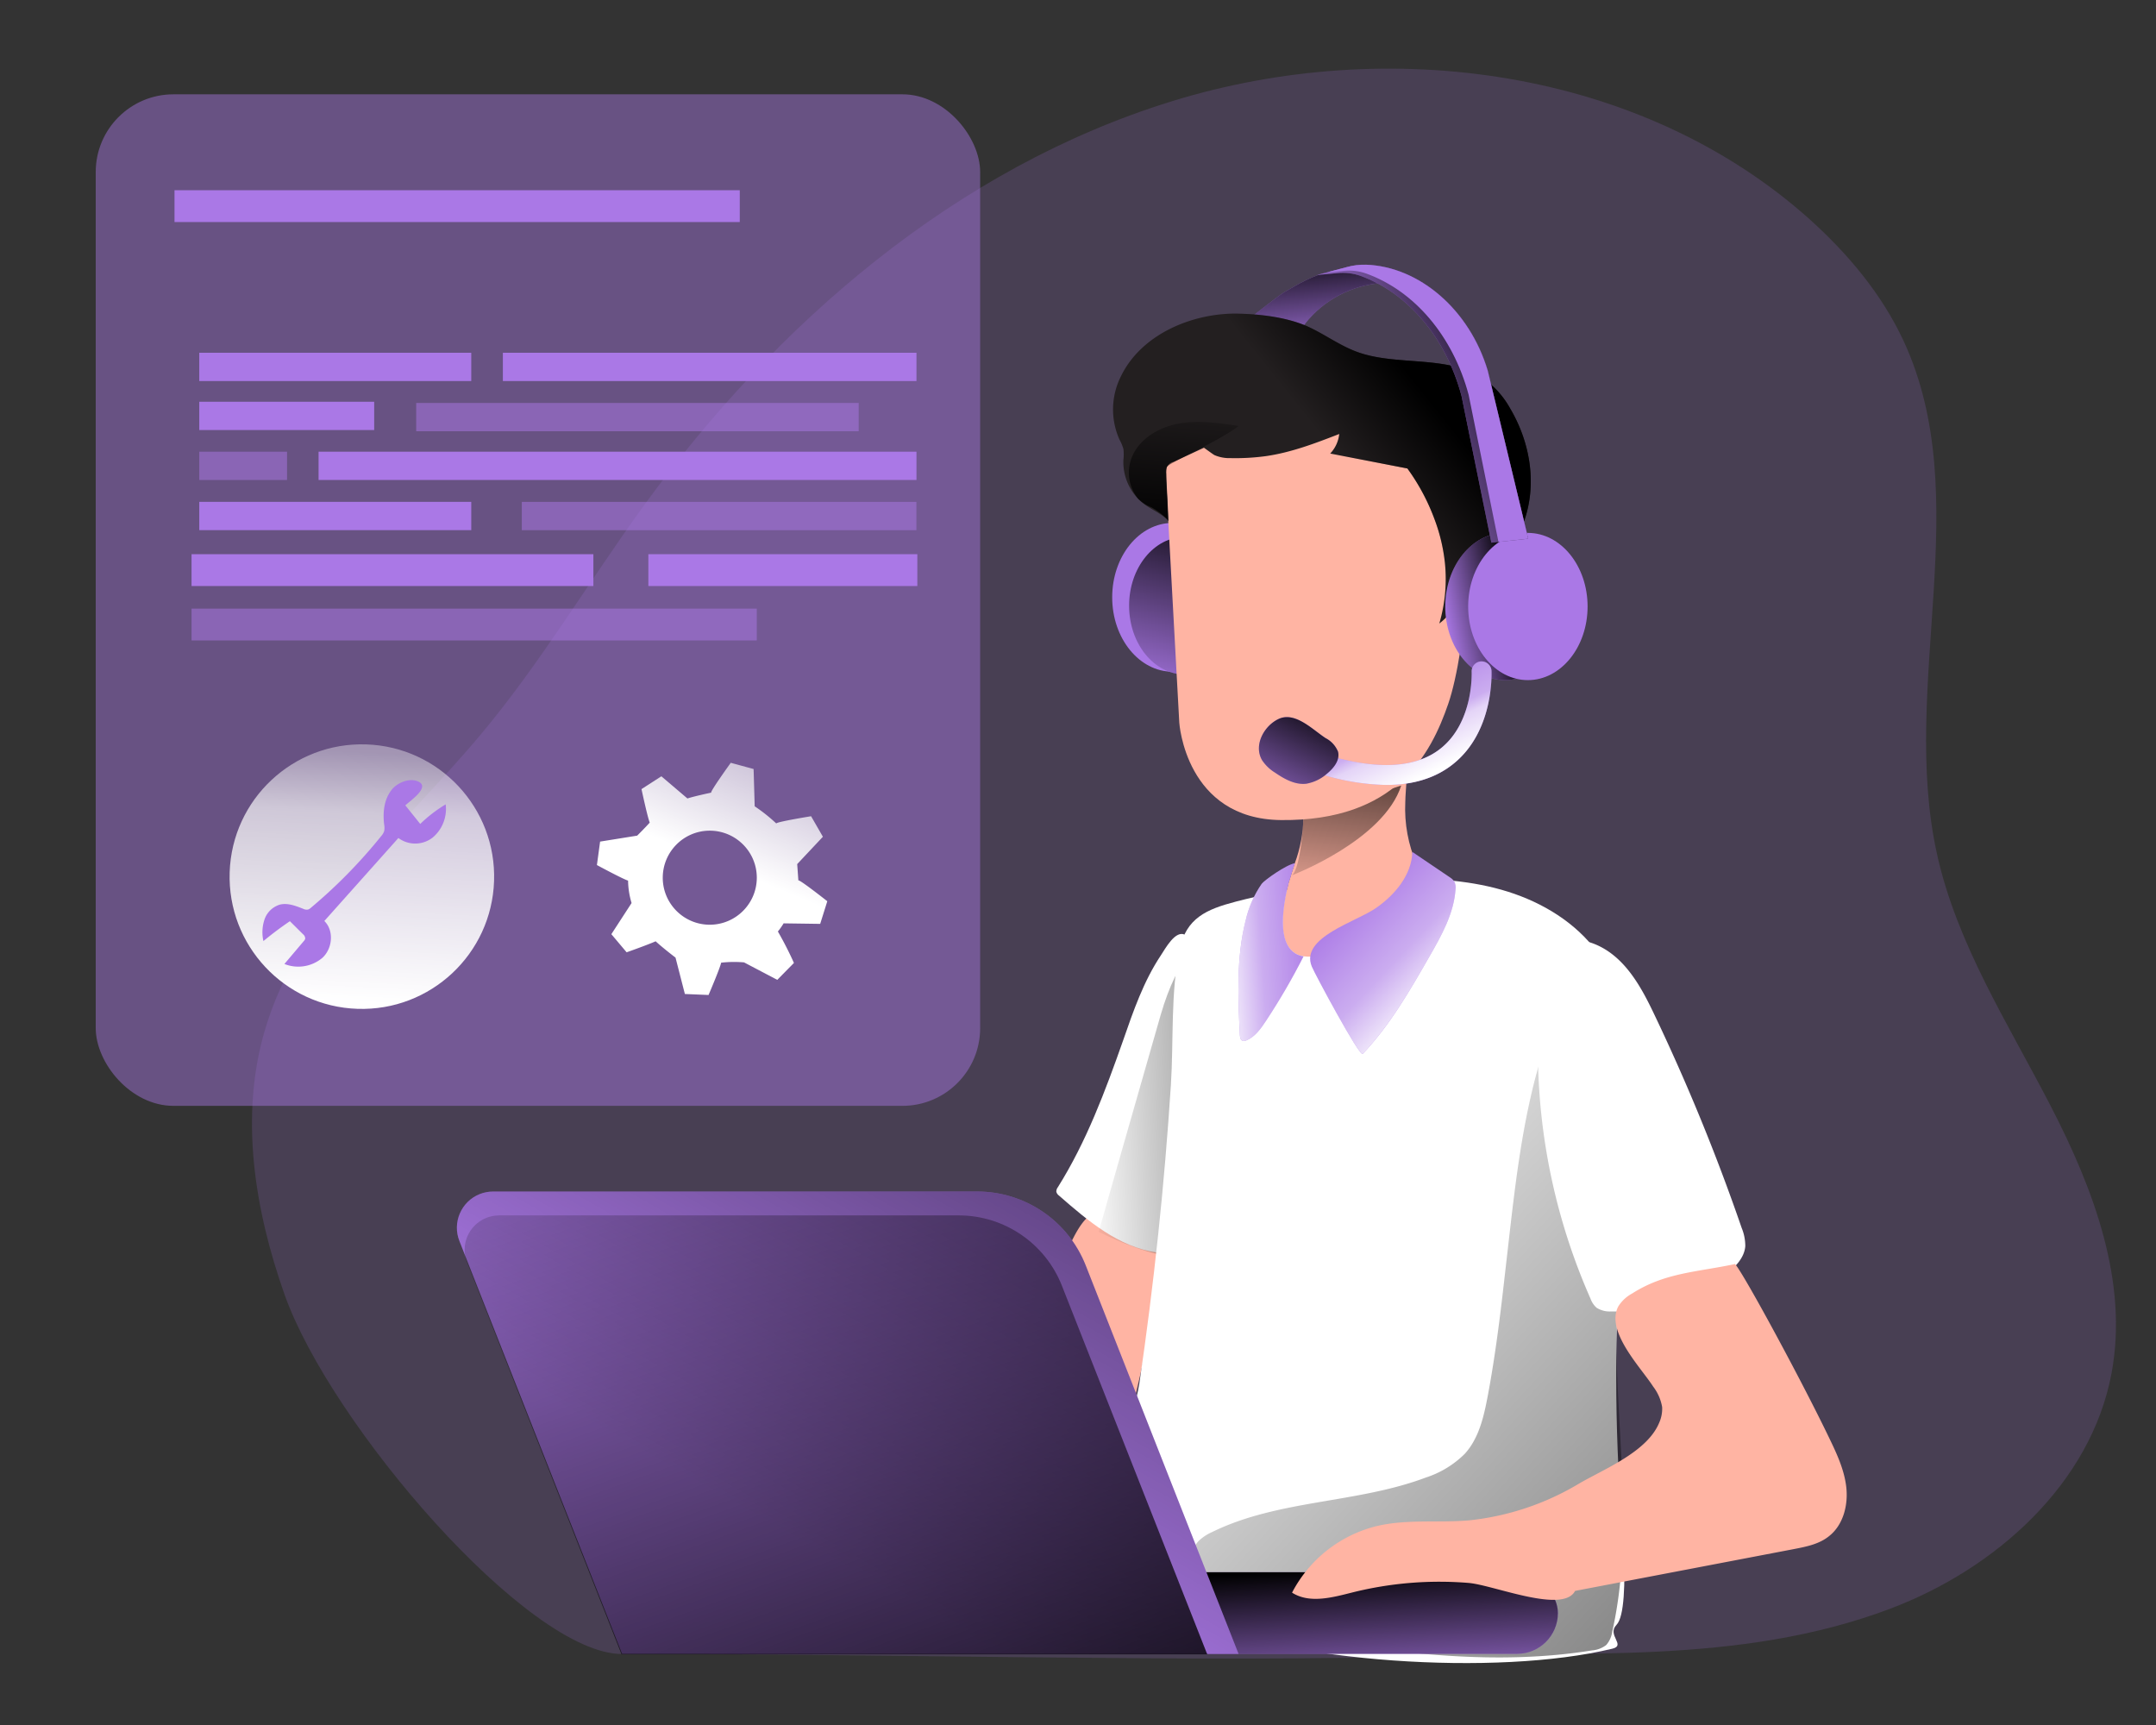 <svg viewBox="0 50 500 400" xmlns="http://www.w3.org/2000/svg" xmlns:xlink="http://www.w3.org/1999/xlink"><rect x="0" y="50" width="500" height="400" fill="#333333" stroke="none"/><linearGradient id="a" gradientTransform="matrix(.033 .999 .999 -.033 -2799.08 -206.05)" gradientUnits="userSpaceOnUse" x1="560.55" x2="553.66" y1="2976.17" y2="2838.58"><stop offset=".02" stop-color="#fff" stop-opacity="0"/><stop offset=".58" stop-color="#fff" stop-opacity=".39"/><stop offset=".68" stop-color="#fff" stop-opacity=".68"/><stop offset="1" stop-color="#fff"/></linearGradient><linearGradient id="b" gradientTransform="matrix(1 0 0 -1 -475.03 3090.1)" x1="668.89" x2="641.56" xlink:href="#a" y1="2905.21" y2="2839.8"/><linearGradient id="c" gradientTransform="matrix(1 0 0 -1 -475.03 3090.1)" gradientUnits="userSpaceOnUse" x1="804.71" x2="725.74" y1="2787.45" y2="2783.98"><stop offset="0"/><stop offset="1" stop-opacity="0"/></linearGradient><linearGradient id="d" x1="1001.74" x2="745.29" xlink:href="#c" y1="2546.59" y2="2783.51"/><linearGradient id="e" gradientTransform="matrix(1 0 0 -1 -471 3119.55)" x1="729.23" x2="731.18" xlink:href="#c" y1="2702.91" y2="2670.04"/><linearGradient id="f" x1="791.43" x2="784.7" xlink:href="#c" y1="2879.82" y2="2827.1"/><linearGradient id="g" gradientTransform="matrix(1 0 0 -1 -475.03 3090.1)" gradientUnits="userSpaceOnUse" x1="785.12" x2="809.53" y1="2831.37" y2="2808.26"><stop offset=".02" stop-color="#fff" stop-opacity="0"/><stop offset=".58" stop-color="#fff" stop-opacity=".39"/><stop offset="1" stop-color="#fff"/></linearGradient><linearGradient id="h" x1="781.27" x2="757.67" xlink:href="#g" y1="2820.14" y2="2818.51"/><linearGradient id="i" x1="775.68" x2="658.53" xlink:href="#c" y1="2890.96" y2="2683.97"/><linearGradient id="j" gradientTransform="matrix(1 0 0 -1 -475.03 3090.1)" gradientUnits="userSpaceOnUse" x1="701.57" x2="629.98" y1="2611.75" y2="2810.92"><stop offset="0"/><stop offset=".09" stop-opacity=".82"/><stop offset="1" stop-opacity="0"/></linearGradient><linearGradient id="k" x1="777.29" x2="779.67" xlink:href="#c" y1="2982.78" y2="2957.83"/><linearGradient id="l" gradientTransform="matrix(1 0 0 -1 -471 3119.55)" x1="752.12" x2="740.08" xlink:href="#c" y1="2953.88" y2="2906.68"/><linearGradient id="m" x1="805.51" x2="785.99" xlink:href="#c" y1="2948.85" y2="2933.23"/><linearGradient id="n" gradientTransform="matrix(1 0 0 -1 -471 3119.55)" x1="822.44" x2="805.9" xlink:href="#c" y1="2929.4" y2="2926.09"/><linearGradient id="o" x1="828.73" x2="791.31" xlink:href="#c" y1="2956.1" y2="2939.82"/><linearGradient id="p" x1="748.12" x2="750.5" xlink:href="#c" y1="2915.9" y2="2949.96"/><linearGradient id="q" gradientTransform="matrix(1 0 0 -1 -475.03 3090.1)" x1="794.65" x2="806.52" xlink:href="#a" y1="2885.15" y2="2860.75"/><linearGradient id="r" x1="782" x2="767.68" xlink:href="#c" y1="2877.82" y2="2848.97"/><path d="m438.44 423c24.41-9.22 46.47-28.95 51.26-54.61 3.94-21.17-4.18-42.66-14.06-61.81s-21.85-37.65-26.46-58.68c-8.59-39.11 9.13-82.49-7.7-118.81-5.06-10.91-12.97-20.31-21.9-28.33-39.07-34.91-97.74-42.73-147.79-27.29s-91.83 51.48-122.56 93.88c-12.68 17.48-23.7 36.14-37.53 52.71-18.42 22.07-42.33 41.43-50.33 69-5.82 19.92-2.31 41.5 4.61 61.1 10.64 30.04 56.49 83.48 78.31 83.38 48.64-.24 141.96 2.14 187.05.42 33.78-1.33 71.74 2.4 107.1-10.95z" fill="#aa78e6" opacity=".18"/><rect fill="#aa78e6" height="234.56" opacity=".45" rx="18.03" width="205.11" x="22.2" y="71.87"/><circle cx="84.05" cy="253.31" fill="url(#a)" r="30.69" transform="matrix(.033 -.999 .999 .033 -171.91 328.88)"/><g fill="#aa78e6"><path d="m40.47 94.11h131.09v7.38h-131.09z"/><path d="m44.42 191.13h131.09v7.38h-131.09z" opacity=".51"/><path d="m44.42 178.51h93.19v7.38h-93.19zm105.94 0h62.38v7.38h-62.38zm-33.74-46.71h95.92v6.56h-95.92z"/><path d="m96.52 143.44h102.62v6.56h-102.62z" opacity=".51"/><path d="m46.21 131.8h63.08v6.56h-63.08zm27.67 22.94h138.66v6.56h-138.66z"/><path d="m46.21 154.74h20.36v6.56h-20.36zm74.8 11.64h91.51v6.56h-91.51z" opacity=".51"/><path d="m46.21 166.38h63.08v6.56h-63.08zm0-23.22h40.57v6.56h-40.57zm44.64 89.97c-1.8 2.2-2.1 5.28-1.76 8.07.1.51.1 1.03 0 1.53-.15.43-.39.82-.69 1.15a119.053 119.053 0 0 1 -16.34 16.65c-.17.16-.37.29-.59.37-.39.08-.8.02-1.15-.16-1.73-.68-3.59-1.42-5.4-.98-1.66.5-2.99 1.76-3.56 3.4a9.269 9.269 0 0 0 -.27 5.06 78.65 78.65 0 0 1 6.14-4.61l3.03 3.01c.32.24.51.61.53 1.01-.06.24-.18.45-.36.62l-4.47 5.28c3 1.2 6.42.63 8.87-1.48 2.31-2.19 2.65-6.28.39-8.49l17.17-19.24a6.572 6.572 0 0 0 7.97-.12 8.673 8.673 0 0 0 3-7.68c-2.14 1.28-4.12 2.8-5.9 4.54l-3.46-4.31c1.22-1.15 5.96-4.33 2.88-5.58-2.03-.82-4.72.33-6.03 1.94z"/></g><path d="m190.21 264.23 1.65-5.25s-6.51-5.14-6.71-4.82l-.27-3.79 5.96-6.34-2.74-4.76s-8.07 1.31-8.07 1.68a39.252 39.252 0 0 0 -5.01-3.98l-.25-8.65-5.3-1.44s-4.85 6.73-4.53 6.92c0 0-3.74.78-5.52 1.35l-6.04-5.14-4.61 2.97s1.37 6.42 1.91 7.77c-1.29 1.42-2.91 3.02-2.91 3.02l-8.6 1.38-.74 5.44s6.05 3.27 7.23 3.61c.02 1.76.3 3.51.81 5.2l-4.69 7.22 3.54 4.2s4.69-1.65 6.73-2.55c1.9 1.73 4.61 3.78 4.61 3.78l2.17 8.44 5.49.23s2.64-6.14 2.92-7.49c1.77-.2 3.55-.22 5.31-.07l7.71 4.05 3.86-3.92a80.59 80.59 0 0 0 -3.72-7.29c.49-.6.93-1.23 1.33-1.89l8.5.12zm-25.59.2c-6.02 0-10.91-4.87-10.92-10.89 0-6.02 4.87-10.91 10.89-10.92 6.02 0 10.91 4.87 10.92 10.89 0 6.03-4.88 10.9-10.89 10.92z" fill="url(#b)"/><path d="m229.94 382.52c-1.15 3.29-2.17 7.06-.5 10.11 1.12 1.7 2.62 3.12 4.39 4.13l15.91 10.81c3.06 2.08 6.29 4.21 9.96 4.48s7.83-2.06 8.14-5.76c.37-4.23-4.07-7.12-6.14-10.84-2.72-4.87-1.22-10.89.2-16.29 3.58-13.58 6.19-27.39 7.82-41.34-3.26-1.34-12.76-7.32-16.14-6.33-3.8 1.15-7.24 11.79-8.93 15.26a276.105 276.105 0 0 0 -14.7 35.76z" fill="#ffb4a3"/><path d="m260.46 291.27c-4.13 11.72-8.51 23.48-15.13 34.02-.24.31-.37.68-.36 1.07.11.37.33.68.65.9 6.65 5.82 13.83 11.9 22.58 13.15.57.13 1.17.08 1.71-.15.51-.36.88-.87 1.06-1.46 5.58-12.92 7.55-27.08 7.37-41.08-.12-6.99-.68-13.97-1.66-20.89-.23-1.68-.36-9.15-1.82-10.03-2.23-1.31-4.67 3.27-5.64 4.72-4.01 6.01-6.39 12.92-8.76 19.75z" fill="#fff"/><path d="m278.55 268.93s-5.2 1.95-9.43 16.59-14.33 50.13-14.33 50.13 15.62 7.8 19.53 4.88c3.91-2.93 4.23-71.59 4.23-71.59z" fill="url(#c)"/><path d="m322.86 253.85c8.51-.27 17.12.15 25.31 2.46s15.97 6.66 21.34 13.27c5.95 7.31 8.55 16.87 9.15 26.26s-.65 18.81-1.59 28.2c-2.21 21.97-2.8 44.06-1.75 66.12.25 5.28 3.27 32.85-.44 36.62-2.31 2.37 2.31 4.75-.98 5.53-26.86 6.46-75.12 3.29-100.55-7.48-6.47-2.74-12.96-6.56-16.14-12.81-3.46-6.77 5.88-33.59 7-41.12 3.39-22.97 5.83-46.07 7.33-69.29.66-10.27-.1-21.34 2.01-31.43 1.53-7.32 6.25-9.32 13.05-11.11 11.86-3.08 24.02-4.83 36.27-5.21z" fill="#fff"/><path d="m344.96 374.03c-.89 4.67-2.05 9.55-5.25 13.07a22.674 22.674 0 0 1 -9.02 5.51c-16.02 6.04-34.3 5.1-49.65 12.68-1.08.47-2.08 1.13-2.95 1.93-2.96 2.93-2.13 8.07.22 11.53 5.22 7.64 15.38 9.79 24.54 11.21 21.97 3.46 44.41 6.28 66.37 2.74 1.2-.09 2.34-.52 3.29-1.26.76-.88 1.24-1.96 1.39-3.11 4.98-22.11 1.06-45.13.97-67.8 0-13.07 1.15-26.16.27-39.2a79.602 79.602 0 0 0 -5-23.71c-2.04-5.16-8.01-16.57-11.6-5.98-5.7 16.82-7.33 34.95-9.38 52.49-1.12 10-2.32 20-4.2 29.91z" fill="url(#d)"/><rect fill="#aa78e6" height="18.93" rx="9.47" width="205.26" x="156.04" y="414.57"/><rect fill="url(#e)" height="18.93" rx="9.47" width="205.26" x="156.04" y="414.57"/><path d="m302.31 271.76c-3.82-.61-5.96-4.45-4.25-13.7.18-1.03.43-2.02.7-3.01 0-.18.1-.37.15-.55.42-1.43.89-2.86 1.35-4.28 1.28-3.4 1.96-7 2.01-10.64-.1-2.65-.31-5.41.67-7.85.94-2.07 2.42-3.86 4.28-5.18 4.12-3.17 16.14-9.13 18.45-1.26 1.03 3.37.28 7.29.23 10.73-.23 4.94.68 9.87 2.65 14.4 2.51 5.05-16.85 22.83-26.23 21.33z" fill="#ffb4a3"/><path d="m299.6 252.98s21.26-8.07 25.36-20.83l-22.65 7.41s-.54 11.68-2.71 13.42z" fill="url(#f)"/><path d="m357.23 280.58a142.824 142.824 0 0 0 11.62 70.54c.29.82.78 1.55 1.42 2.13 1.03.64 2.24.94 3.46.85 9.48.2 18.76-2.78 26.35-8.46 2.31-1.74 4.47-3.97 4.67-6.68 0-1.45-.28-2.89-.84-4.23a470.25 470.25 0 0 0 -20.58-50.16c-2.91-6.04-6.8-13.12-13.83-15.78-8.46-3.19-11.68 5.46-12.27 11.78z" fill="#fff"/><path d="m316.04 294.37c6.31-6.65 10.93-14.69 15.49-22.63 2.78-4.84 5.63-9.9 6.02-15.48.1-.63 0-1.28-.29-1.86-.28-.4-.64-.73-1.06-.98l-8.66-5.87c-.15 5.31-3.97 9.88-8.32 12.94-4.61 3.27-17.81 6.86-14.99 13.65.7 1.72 11.07 21.01 11.81 20.23zm-13.73-22.61c-2.6 5.12-5.49 10.09-8.66 14.88-1.22 1.86-2.59 3.78-4.61 4.61-.26.13-.56.17-.84.12-.51-.17-.62-.84-.66-1.37-.43-8.87-.84-17.88 1.33-26.52.69-3.06 1.95-5.96 3.74-8.54.62-.83 5.6-4.4 7.7-4.78-.46 1.42-.93 2.85-1.35 4.28-.07.13-.12.28-.14.43v.13c-.28.99-.52 1.98-.7 3.01-1.73 9.32.42 13.15 4.2 13.77z" fill="#aa78e6"/><path d="m316.04 294.37c6.31-6.65 10.93-14.69 15.49-22.63 2.78-4.84 5.63-9.9 6.02-15.48.1-.63 0-1.28-.29-1.86-.28-.4-.64-.73-1.06-.98l-8.66-5.87c-.15 5.31-3.97 9.88-8.32 12.94-4.61 3.27-17.81 6.86-14.99 13.65.7 1.72 11.07 21.01 11.81 20.23z" fill="url(#g)"/><path d="m302.31 271.76c-2.6 5.12-5.49 10.09-8.66 14.88-1.22 1.86-2.59 3.78-4.61 4.61-.26.13-.56.17-.84.12-.51-.17-.62-.84-.66-1.37-.43-8.87-.84-17.88 1.33-26.52.69-3.06 1.95-5.96 3.74-8.54.62-.83 5.6-4.4 7.7-4.78-.46 1.42-.93 2.85-1.35 4.28-.07.13-.12.28-.14.43v.13c-.28.99-.52 1.98-.7 3.01-1.73 9.32.42 13.15 4.2 13.77z" fill="url(#h)"/><path d="m365.3 418.9 50.5-9.65c2.99-.58 6.1-1.15 8.46-3.11 3.24-2.61 4.38-7.17 3.91-11.31s-2.31-7.98-4.13-11.74c-7.17-14.85-21.72-41.5-21.81-39.95-8.83 1.87-16.14 1.96-23.73 6.81a8.51 8.51 0 0 0 -3.2 2.99c-3.03 5.76 5.26 14.18 8.07 18.56 1.08 1.4 1.8 3.04 2.1 4.78.06 1.23-.17 2.46-.67 3.59-2.73 6.71-12.46 10.62-18.45 14.06a62.079 62.079 0 0 1 -25.69 8.62c-7.06.6-14.26-.31-21.16 1.27a30.3 30.3 0 0 0 -19.86 15.49c4.1 2.61 9.44 1.1 14.17-.09 8.76-2.17 17.81-2.9 26.8-2.16 5.83.5 21.92 7.25 24.68 1.82z" fill="#ffb4a3"/><path d="m287.23 433.51h-142.96l-37.71-95.69c-1.73-4.31.37-9.2 4.68-10.93 1-.4 2.06-.6 3.14-.6h112.22c11.12 0 21.11 6.79 25.19 17.14l35.44 90.07z" fill="#aa78e6"/><path d="m287.23 433.51h-142.96l-37.71-95.69c-1.73-4.31.37-9.2 4.68-10.93 1-.4 2.06-.6 3.14-.6h112.22c11.12 0 21.11 6.79 25.19 17.14l35.44 90.07z" fill="url(#i)"/><path d="m279.97 433.61h-135.83l-35.83-90.86c-1.62-4.11.4-8.74 4.51-10.36.93-.37 1.92-.55 2.92-.56h106.59c10.56 0 20.05 6.47 23.93 16.29z" fill="url(#j)"/><path d="m297.7 117.84c3.46-2.03 6.92-4.09 10.83-4.85s9.22-.3 11.86 2.65c-6.92.49-13.32 3.86-17.63 9.3-.2.35-.51.62-.89.76-.32.03-.65-.03-.93-.17-1.59-.6-13.51 2.12-14.2.68.03 0 9.5-7.48 10.96-8.37z" fill="#aa78e6"/><path d="m297.7 117.84c3.46-2.03 6.92-4.09 10.83-4.85s9.22-.3 11.86 2.65c-6.92.49-13.32 3.86-17.63 9.3-.2.35-.51.62-.89.76-.32.03-.65-.03-.93-.17-1.59-.6-13.51 2.12-14.2.68.03 0 9.5-7.48 10.96-8.37z" fill="url(#k)"/><ellipse cx="271.93" cy="188.51" fill="#aa78e6" rx="14" ry="17.25"/><ellipse cx="274.8" cy="190.45" fill="#aa78e6" rx="12.95" ry="15.96"/><ellipse cx="274.8" cy="190.45" fill="url(#l)" rx="12.95" ry="15.96"/><path d="m270.25 158.31 3.24 59.27s1.44 22.37 23.61 22.58c26.63.27 34.74-15.22 38.78-27 4.05-11.78 7.7-46.39 0-55.96s-51.04-33.12-65.63 1.11z" fill="#ffb4a3"/><path d="m287.09 122.72c-10.44-.18-22.38 4.69-27.14 14.55a17.085 17.085 0 0 0 -.32 14.68c.38.68.68 1.4.9 2.16.1.83.1 1.67 0 2.5-.18 4.07 1.67 7.96 4.95 10.38 1.83 1.33 4.06 2.16 5.52 3.87l-.56-11.03a2.3 2.3 0 0 1 1.75-2.74l7.02-3.27s2.17 1.58 2.43 1.71c1.17.5 2.42.74 3.69.7 2.75.06 5.5-.09 8.23-.46 5.89-.84 11.53-3 17.03-5.14-.18 1.7-.92 3.3-2.1 4.54l17.9 3.46a48.43 48.43 0 0 1 6.28 11.74c1.24 3.27 2.05 6.68 2.42 10.16.48 4.72.04 9.5-1.3 14.05 1.22-.93 2.28-2.04 3.16-3.3 1.62 1.12 3.41 1.98 5.3 2.52.39.15.82.18 1.23.1.88-.24 1.06-1.28 1.15-2.11.71-7.44 6.25-13.72 8.78-20.82 3.08-8.6 1.52-18.27-3.18-26.24a21.09 21.09 0 0 0 -5.57-6.5c-8.24-6.04-19.96-3.27-29.36-6.43-4.47-1.5-8.07-4.35-12.35-6.23-4.75-2.02-10.7-2.74-15.87-2.84z" fill="#231f20"/><path d="m287.09 122.72c-10.44-.18-22.38 4.69-27.14 14.55a17.085 17.085 0 0 0 -.32 14.68c.38.68.68 1.4.9 2.16.1.83.1 1.67 0 2.5-.18 4.07 1.67 7.96 4.95 10.38 1.83 1.33 4.06 2.16 5.52 3.87l-.56-11.03a2.3 2.3 0 0 1 1.75-2.74l7.02-3.27s2.17 1.58 2.43 1.71c1.17.5 2.42.74 3.69.7 2.75.06 5.5-.09 8.23-.46 5.89-.84 11.53-3 17.03-5.14-.18 1.7-.92 3.3-2.1 4.54l17.9 3.46a48.43 48.43 0 0 1 6.28 11.74c1.24 3.27 2.05 6.68 2.42 10.16.48 4.72.04 9.5-1.3 14.05 1.22-.93 2.28-2.04 3.16-3.3 1.62 1.12 3.41 1.98 5.3 2.52.39.15.82.18 1.23.1.88-.24 1.06-1.28 1.15-2.11.71-7.44 6.25-13.72 8.78-20.82 3.08-8.6 1.52-18.27-3.18-26.24a21.09 21.09 0 0 0 -5.57-6.5c-8.24-6.04-19.96-3.27-29.36-6.43-4.47-1.5-8.07-4.35-12.35-6.23-4.75-2.02-10.7-2.74-15.87-2.84z" fill="url(#m)"/><ellipse cx="349.02" cy="190.64" fill="#aa78e6" rx="13.85" ry="17.07"/><ellipse cx="349.02" cy="190.64" fill="url(#n)" rx="13.85" ry="17.07"/><ellipse cx="354.33" cy="190.64" fill="#aa78e6" rx="13.85" ry="17.07"/><path d="m354.43 174.92-6.92.74-1.65.17-6.92-34.04c-3.6-13.47-12.39-23.82-23.43-27.83-1.71-.6-3.53-.81-5.33-.63l-4.72.43 2.31-.61 4.61-1.22c1.44-.4 2.93-.58 4.43-.54 12.31.45 23.99 10.38 28.22 24.6l9.38 38.94z" fill="#aa78e6"/><path d="m354.43 174.92-6.92.74-1.65.17-6.92-34.04c-3.6-13.47-12.39-23.82-23.43-27.83-1.71-.6-3.53-.81-5.33-.63l-4.72.43 2.31-.61 4.61-1.22c1.44-.4 2.93-.58 4.43-.54 12.31.45 23.99 10.38 28.22 24.6l9.38 38.94z" fill="url(#o)"/><path d="m354.43 174.92-6.92.74-6.92-34.12c-3.65-13.6-12.53-24.04-23.67-28.08-1.72-.62-3.56-.84-5.38-.65l-3.76.33 4.61-1.22c1.44-.4 2.93-.58 4.43-.54 12.31.45 23.99 10.38 28.22 24.6l9.38 38.94z" fill="#aa78e6"/><path d="m262.8 155.32c2.04-4.04 6.47-6.43 10.93-7.16s9.03-.06 13.49.62c-4.32 3.46-16.39 8.61-16.62 9.53-.16 1.63-.18 3.28-.06 4.91.16 2.37.24 4.87.23 7.24a18.125 18.125 0 0 0 -3.71-2.81 9.35 9.35 0 0 1 -3.11-1.99 9.577 9.577 0 0 1 -1.14-10.34z" fill="url(#p)"/><path d="m321.51 232.02c-5.21-.11-10.37-.97-15.33-2.56a2.311 2.311 0 1 1 1.33-4.43c11.87 3.57 20.81 3.1 26.52-1.41 7.77-6.1 7.26-17.72 7.26-17.83-.06-1.27.92-2.36 2.19-2.42s2.36.92 2.42 2.19c0 .56.61 14.15-9.03 21.71-4.01 3.16-9.13 4.74-15.36 4.75z" fill="#aa78e6"/><path d="m321.51 232.02c-5.21-.11-10.37-.97-15.33-2.56a2.311 2.311 0 1 1 1.33-4.43c11.87 3.57 20.81 3.1 26.52-1.41 7.77-6.1 7.26-17.72 7.26-17.83-.06-1.27.92-2.36 2.19-2.42s2.36.92 2.42 2.19c0 .56.61 14.15-9.03 21.71-4.01 3.16-9.13 4.74-15.36 4.75z" fill="url(#q)"/><path d="m307.38 221.14c1.32.66 2.36 1.79 2.92 3.16.51 1.96-1.01 3.84-2.58 5.12-1.35 1.2-3.01 2-4.78 2.31-2.61.31-5.1-1.1-7.26-2.58a9.568 9.568 0 0 1 -3.02-2.92c-2.01-3.53.59-8.07 3.99-9.57 3.77-1.63 7.78 2.54 10.74 4.48z" fill="#aa78e6"/><path d="m307.38 221.14c1.32.66 2.36 1.79 2.92 3.16.51 1.96-1.01 3.84-2.58 5.12-1.35 1.2-3.01 2-4.78 2.31-2.61.31-5.1-1.1-7.26-2.58a9.568 9.568 0 0 1 -3.02-2.92c-2.01-3.53.59-8.07 3.99-9.57 3.77-1.63 7.78 2.54 10.74 4.48z" fill="url(#r)"/></svg>